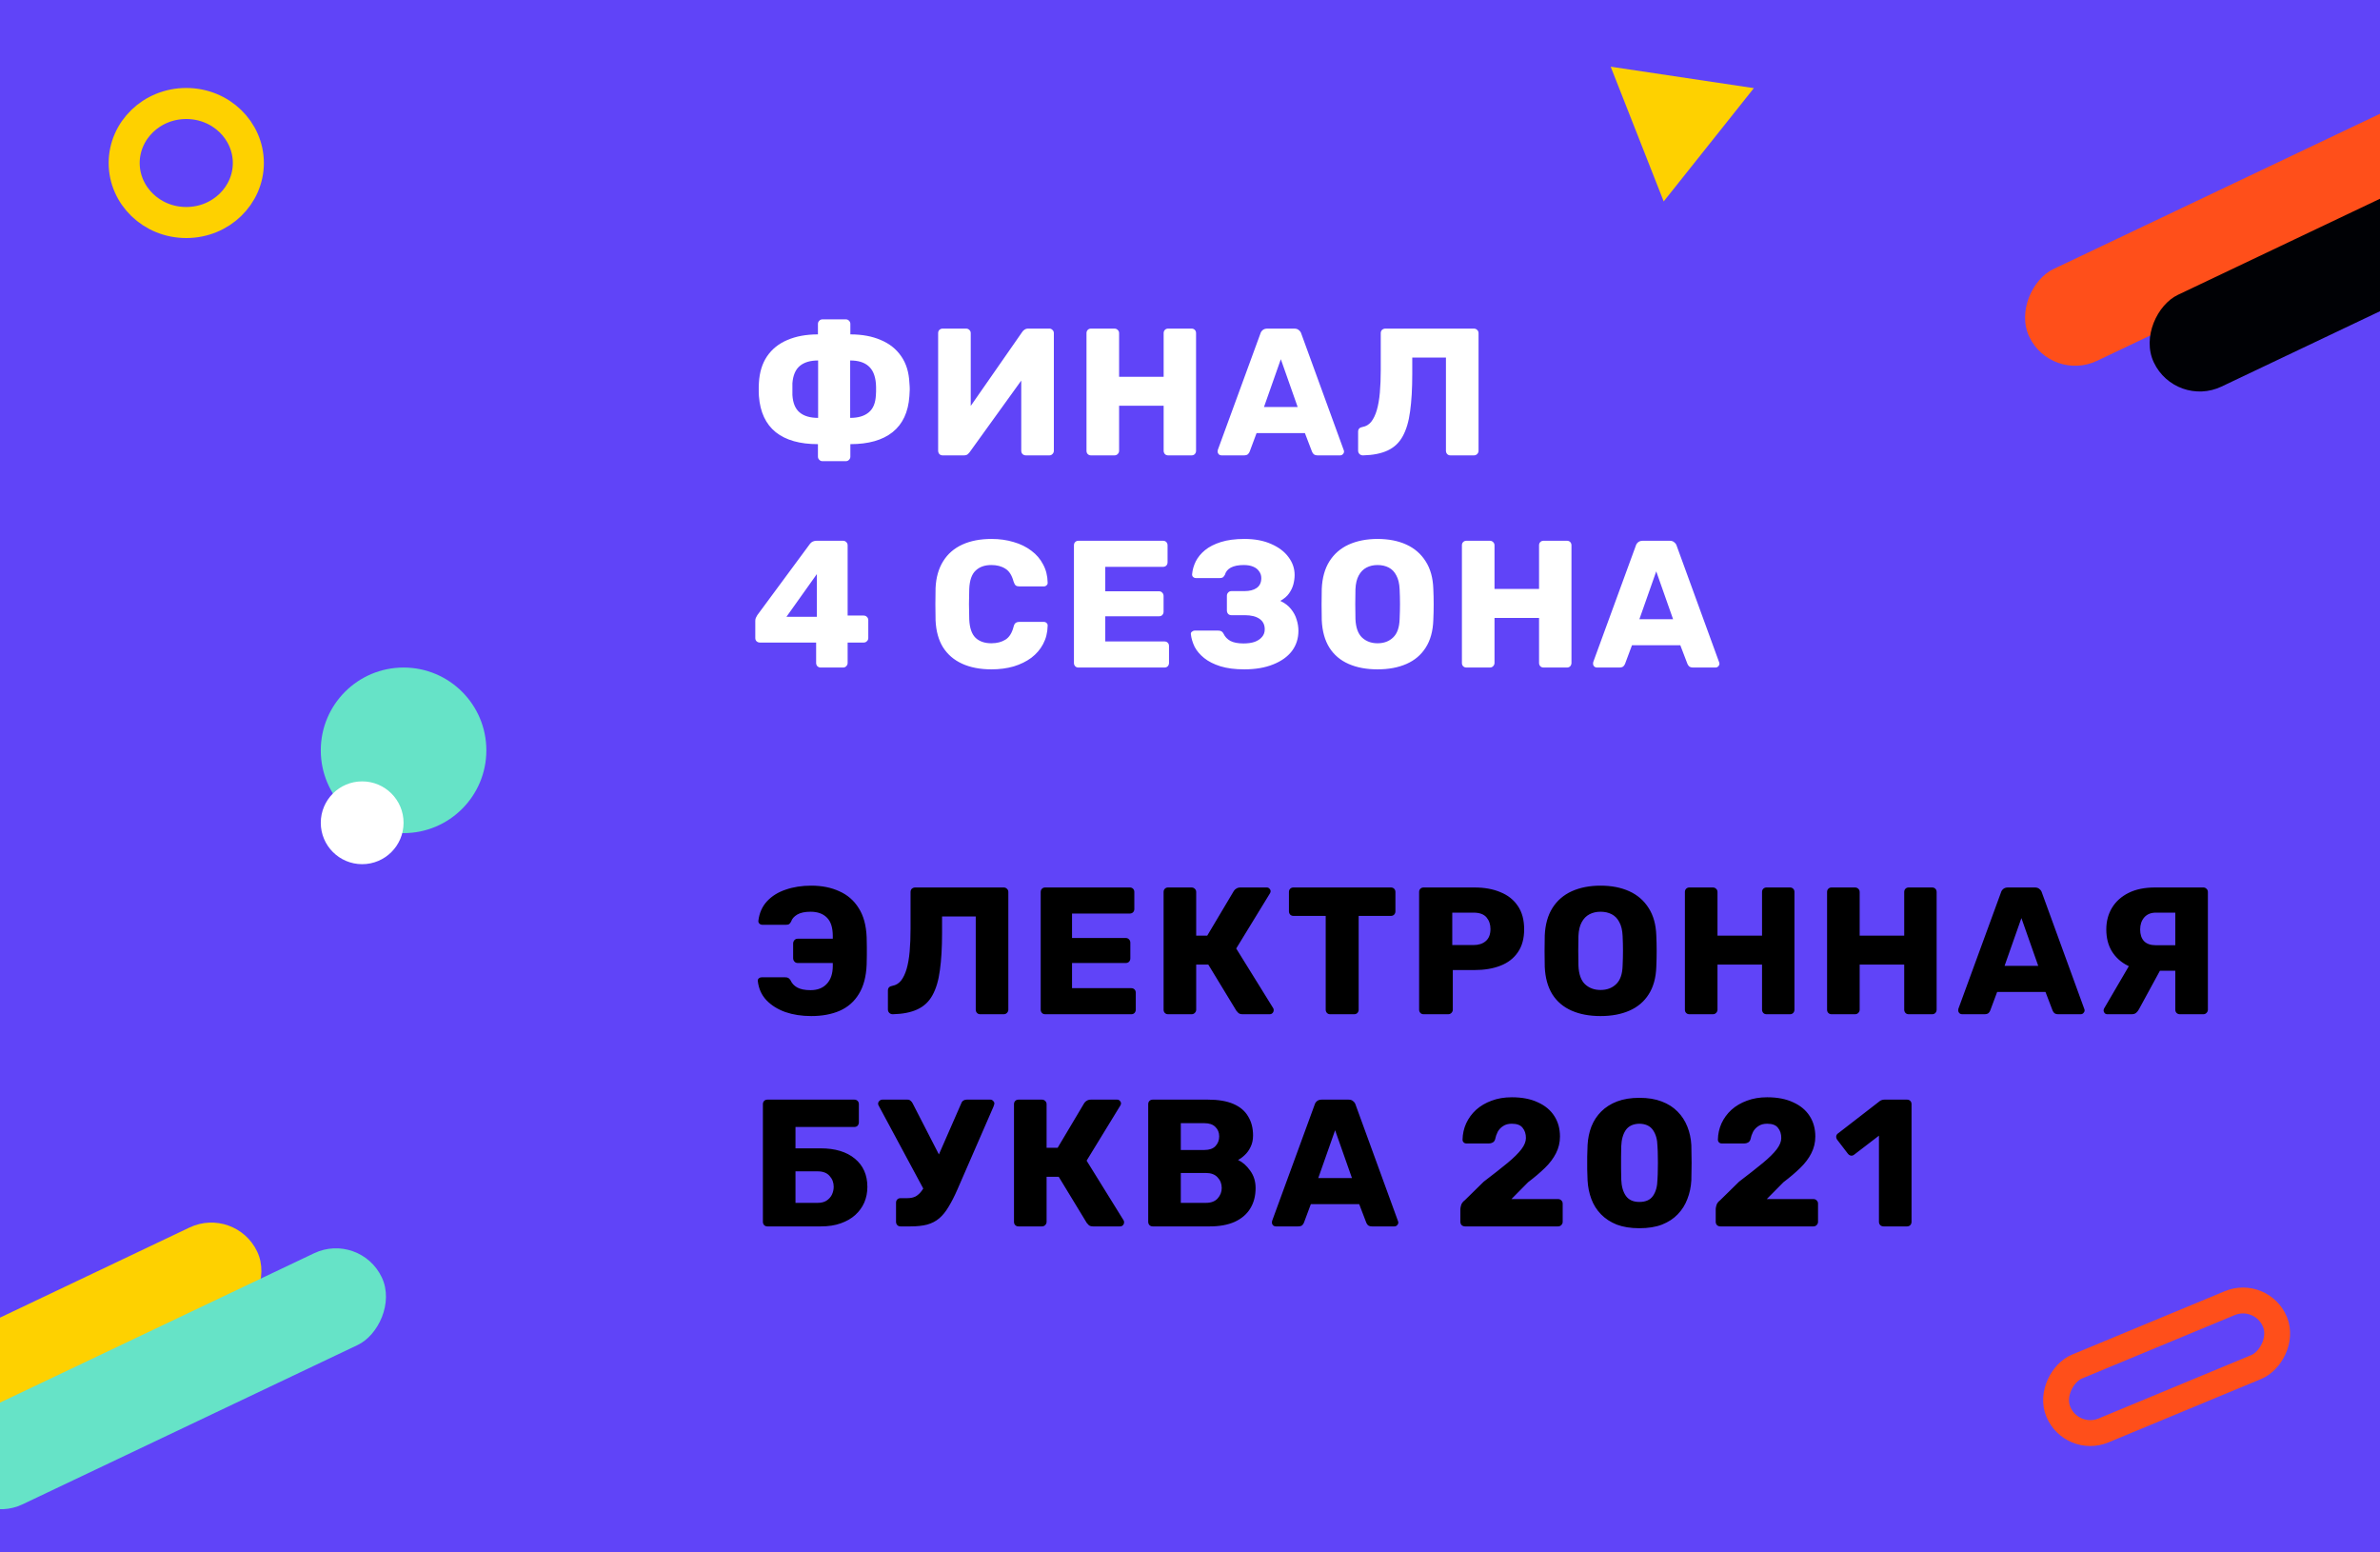 <?xml version="1.0" encoding="UTF-8"?> <svg xmlns="http://www.w3.org/2000/svg" width="460" height="300" viewBox="0 0 460 300" fill="none"><rect x="0" y="0" width="460" height="300" fill="#333333" stroke="none"/> <g clip-path="url(#clip0_195_1441)"> <rect width="460" height="300" fill="#6044F8"></rect> <path d="M158.965 89.12C158.708 89.12 158.498 89.027 158.335 88.84C158.172 88.677 158.09 88.478 158.09 88.245V85.83C154.59 85.83 151.872 85.06 149.935 83.52C147.998 81.957 146.913 79.635 146.68 76.555C146.657 76.368 146.645 76.112 146.645 75.785C146.645 75.435 146.645 75.085 146.645 74.735C146.668 74.385 146.68 74.128 146.68 73.965C146.797 71.935 147.322 70.232 148.255 68.855C149.212 67.455 150.518 66.405 152.175 65.705C153.855 64.982 155.827 64.62 158.09 64.62V62.59C158.09 62.357 158.172 62.158 158.335 61.995C158.498 61.808 158.708 61.715 158.965 61.715H163.48C163.737 61.715 163.947 61.808 164.11 61.995C164.273 62.158 164.355 62.357 164.355 62.59V64.62C166.618 64.62 168.578 64.982 170.235 65.705C171.915 66.405 173.233 67.455 174.19 68.855C175.147 70.232 175.672 71.935 175.765 73.965C175.812 74.478 175.835 74.91 175.835 75.26C175.835 75.587 175.812 76.018 175.765 76.555C175.555 79.635 174.47 81.957 172.51 83.52C170.573 85.06 167.855 85.83 164.355 85.83V88.245C164.355 88.478 164.273 88.677 164.11 88.84C163.947 89.027 163.737 89.12 163.48 89.12H158.965ZM158.125 80.755V69.66C156.608 69.66 155.43 70.01 154.59 70.71C153.75 71.41 153.272 72.53 153.155 74.07C153.155 74.467 153.155 74.852 153.155 75.225C153.155 75.575 153.155 75.948 153.155 76.345C153.248 77.885 153.715 79.005 154.555 79.705C155.395 80.405 156.585 80.755 158.125 80.755ZM164.32 80.755C165.86 80.755 167.05 80.405 167.89 79.705C168.753 79.005 169.22 77.885 169.29 76.345C169.313 76.182 169.325 75.96 169.325 75.68C169.325 75.377 169.325 75.073 169.325 74.77C169.325 74.467 169.313 74.233 169.29 74.07C169.15 72.53 168.66 71.41 167.82 70.71C167.003 70.01 165.837 69.66 164.32 69.66V80.755ZM182.196 88C181.939 88 181.729 87.918 181.566 87.755C181.402 87.568 181.321 87.347 181.321 87.09V64.375C181.321 64.118 181.402 63.908 181.566 63.745C181.752 63.582 181.962 63.5 182.196 63.5H186.711C186.967 63.5 187.177 63.582 187.341 63.745C187.527 63.908 187.621 64.118 187.621 64.375V78.445L197.561 64.165C197.677 63.978 197.829 63.827 198.016 63.71C198.202 63.57 198.447 63.5 198.751 63.5H202.811C203.044 63.5 203.242 63.582 203.406 63.745C203.592 63.908 203.686 64.118 203.686 64.375V87.125C203.686 87.358 203.592 87.568 203.406 87.755C203.242 87.918 203.044 88 202.811 88H198.296C198.039 88 197.817 87.918 197.631 87.755C197.467 87.568 197.386 87.358 197.386 87.125V73.545L187.446 87.335C187.352 87.475 187.212 87.627 187.026 87.79C186.862 87.93 186.606 88 186.256 88H182.196ZM210.871 88C210.614 88 210.404 87.918 210.241 87.755C210.078 87.592 209.996 87.382 209.996 87.125V64.375C209.996 64.118 210.078 63.908 210.241 63.745C210.404 63.582 210.614 63.5 210.871 63.5H215.386C215.643 63.5 215.853 63.582 216.016 63.745C216.203 63.908 216.296 64.118 216.296 64.375V72.81H224.906V64.375C224.906 64.118 224.988 63.908 225.151 63.745C225.314 63.582 225.524 63.5 225.781 63.5H230.296C230.553 63.5 230.763 63.582 230.926 63.745C231.089 63.908 231.171 64.118 231.171 64.375V87.125C231.171 87.358 231.089 87.568 230.926 87.755C230.763 87.918 230.553 88 230.296 88H225.781C225.524 88 225.314 87.918 225.151 87.755C224.988 87.568 224.906 87.358 224.906 87.125V78.41H216.296V87.125C216.296 87.358 216.203 87.568 216.016 87.755C215.853 87.918 215.643 88 215.386 88H210.871ZM236.075 88C235.889 88 235.714 87.93 235.55 87.79C235.41 87.627 235.34 87.452 235.34 87.265C235.34 87.148 235.352 87.043 235.375 86.95L243.6 64.48C243.67 64.223 243.81 64.002 244.02 63.815C244.254 63.605 244.569 63.5 244.965 63.5H250.145C250.542 63.5 250.845 63.605 251.055 63.815C251.289 64.002 251.44 64.223 251.51 64.48L259.7 86.95C259.747 87.043 259.77 87.148 259.77 87.265C259.77 87.452 259.689 87.627 259.525 87.79C259.385 87.93 259.21 88 259 88H254.695C254.345 88 254.077 87.918 253.89 87.755C253.727 87.568 253.622 87.405 253.575 87.265L252.21 83.695H242.865L241.535 87.265C241.489 87.405 241.384 87.568 241.22 87.755C241.057 87.918 240.777 88 240.38 88H236.075ZM244.3 78.655H250.81L247.555 69.415L244.3 78.655ZM280.344 88C280.087 88 279.877 87.918 279.714 87.755C279.551 87.568 279.469 87.358 279.469 87.125V69.1H272.959V72.285C272.959 75.108 272.819 77.512 272.539 79.495C272.282 81.455 271.804 83.065 271.104 84.325C270.427 85.562 269.459 86.472 268.199 87.055C266.962 87.638 265.376 87.953 263.439 88C263.182 88 262.961 87.918 262.774 87.755C262.587 87.568 262.494 87.347 262.494 87.09V83.415C262.494 82.902 262.786 82.598 263.369 82.505C264.022 82.388 264.571 82.062 265.014 81.525C265.457 80.965 265.819 80.218 266.099 79.285C266.379 78.328 266.577 77.197 266.694 75.89C266.811 74.56 266.869 73.09 266.869 71.48V64.375C266.869 64.118 266.951 63.908 267.114 63.745C267.301 63.582 267.522 63.5 267.779 63.5H284.859C285.116 63.5 285.326 63.582 285.489 63.745C285.676 63.908 285.769 64.118 285.769 64.375V87.125C285.769 87.358 285.676 87.568 285.489 87.755C285.326 87.918 285.116 88 284.859 88H280.344ZM158.615 129C158.382 129 158.172 128.918 157.985 128.755C157.822 128.568 157.74 128.358 157.74 128.125V124.17H146.855C146.622 124.17 146.412 124.088 146.225 123.925C146.062 123.762 145.98 123.552 145.98 123.295V119.97C145.98 119.76 146.015 119.573 146.085 119.41C146.178 119.223 146.272 119.048 146.365 118.885L156.55 105.095C156.853 104.698 157.285 104.5 157.845 104.5H162.955C163.188 104.5 163.387 104.582 163.55 104.745C163.737 104.908 163.83 105.118 163.83 105.375V118.955H166.91C167.19 118.955 167.412 119.048 167.575 119.235C167.738 119.398 167.82 119.597 167.82 119.83V123.295C167.82 123.552 167.727 123.762 167.54 123.925C167.377 124.088 167.178 124.17 166.945 124.17H163.83V128.125C163.83 128.358 163.737 128.568 163.55 128.755C163.387 128.918 163.188 129 162.955 129H158.615ZM152 119.2H157.88V110.94L152 119.2ZM191.638 129.35C189.444 129.35 187.554 128.988 185.968 128.265C184.381 127.542 183.144 126.48 182.258 125.08C181.394 123.68 180.916 121.942 180.823 119.865C180.799 118.908 180.788 117.882 180.788 116.785C180.788 115.688 180.799 114.638 180.823 113.635C180.916 111.605 181.406 109.878 182.293 108.455C183.179 107.032 184.416 105.958 186.003 105.235C187.589 104.512 189.468 104.15 191.638 104.15C193.178 104.15 194.601 104.348 195.908 104.745C197.214 105.118 198.358 105.678 199.338 106.425C200.318 107.148 201.076 108.035 201.613 109.085C202.173 110.112 202.464 111.278 202.488 112.585C202.511 112.795 202.441 112.97 202.278 113.11C202.138 113.25 201.963 113.32 201.753 113.32H197.028C196.724 113.32 196.491 113.262 196.328 113.145C196.164 113.005 196.024 112.76 195.908 112.41C195.581 111.173 195.044 110.333 194.298 109.89C193.574 109.423 192.676 109.19 191.603 109.19C190.319 109.19 189.304 109.552 188.558 110.275C187.811 110.975 187.403 112.153 187.333 113.81C187.263 115.723 187.263 117.683 187.333 119.69C187.403 121.347 187.811 122.537 188.558 123.26C189.304 123.96 190.319 124.31 191.603 124.31C192.676 124.31 193.586 124.077 194.333 123.61C195.079 123.143 195.604 122.303 195.908 121.09C196.001 120.74 196.129 120.507 196.293 120.39C196.479 120.25 196.724 120.18 197.028 120.18H201.753C201.963 120.18 202.138 120.25 202.278 120.39C202.441 120.53 202.511 120.705 202.488 120.915C202.464 122.222 202.173 123.4 201.613 124.45C201.076 125.477 200.318 126.363 199.338 127.11C198.358 127.833 197.214 128.393 195.908 128.79C194.601 129.163 193.178 129.35 191.638 129.35ZM208.443 129C208.186 129 207.976 128.918 207.813 128.755C207.65 128.568 207.568 128.358 207.568 128.125V105.375C207.568 105.118 207.65 104.908 207.813 104.745C207.976 104.582 208.186 104.5 208.443 104.5H224.788C225.045 104.5 225.255 104.582 225.418 104.745C225.581 104.908 225.663 105.118 225.663 105.375V108.665C225.663 108.922 225.581 109.132 225.418 109.295C225.255 109.458 225.045 109.54 224.788 109.54H213.623V114.265H224.018C224.275 114.265 224.485 114.358 224.648 114.545C224.811 114.708 224.893 114.918 224.893 115.175V118.22C224.893 118.453 224.811 118.663 224.648 118.85C224.485 119.013 224.275 119.095 224.018 119.095H213.623V123.96H225.068C225.325 123.96 225.535 124.042 225.698 124.205C225.861 124.368 225.943 124.578 225.943 124.835V128.125C225.943 128.358 225.861 128.568 225.698 128.755C225.535 128.918 225.325 129 225.068 129H208.443ZM240.491 129.35C238.695 129.35 237.155 129.152 235.871 128.755C234.611 128.358 233.573 127.833 232.756 127.18C231.94 126.527 231.321 125.803 230.901 125.01C230.505 124.193 230.26 123.377 230.166 122.56C230.143 122.35 230.213 122.187 230.376 122.07C230.54 121.93 230.726 121.86 230.936 121.86H235.416C235.696 121.86 235.918 121.907 236.081 122C236.245 122.093 236.385 122.257 236.501 122.49C236.758 123.05 237.19 123.505 237.796 123.855C238.426 124.182 239.278 124.345 240.351 124.345C241.191 124.345 241.915 124.24 242.521 124.03C243.128 123.797 243.595 123.482 243.921 123.085C244.271 122.688 244.446 122.198 244.446 121.615C244.446 120.728 244.108 120.052 243.431 119.585C242.755 119.118 241.81 118.885 240.596 118.885H238.006C237.75 118.885 237.54 118.803 237.376 118.64C237.213 118.453 237.131 118.232 237.131 117.975V115.14C237.131 114.883 237.213 114.673 237.376 114.51C237.54 114.323 237.75 114.23 238.006 114.23H240.526C241.506 114.23 242.288 114.032 242.871 113.635C243.478 113.215 243.781 112.573 243.781 111.71C243.781 111.22 243.641 110.788 243.361 110.415C243.105 110.018 242.72 109.715 242.206 109.505C241.716 109.295 241.11 109.19 240.386 109.19C239.36 109.19 238.531 109.353 237.901 109.68C237.295 110.007 236.91 110.473 236.746 111.08C236.63 111.29 236.501 111.453 236.361 111.57C236.221 111.663 236.023 111.71 235.766 111.71H231.146C230.936 111.71 230.75 111.64 230.586 111.5C230.446 111.337 230.388 111.15 230.411 110.94C230.481 110.123 230.715 109.307 231.111 108.49C231.531 107.673 232.126 106.95 232.896 106.32C233.69 105.667 234.716 105.142 235.976 104.745C237.236 104.348 238.753 104.15 240.526 104.15C242.533 104.15 244.26 104.477 245.706 105.13C247.153 105.76 248.261 106.6 249.031 107.65C249.825 108.7 250.221 109.855 250.221 111.115C250.221 111.698 250.14 112.305 249.976 112.935C249.813 113.542 249.533 114.125 249.136 114.685C248.763 115.222 248.203 115.7 247.456 116.12C248.343 116.54 249.031 117.065 249.521 117.695C250.035 118.325 250.396 119.002 250.606 119.725C250.84 120.448 250.956 121.172 250.956 121.895C250.956 123.388 250.536 124.695 249.696 125.815C248.856 126.912 247.643 127.775 246.056 128.405C244.493 129.035 242.638 129.35 240.491 129.35ZM266.247 129.35C264.1 129.35 262.234 129 260.647 128.3C259.06 127.6 257.824 126.55 256.937 125.15C256.05 123.727 255.56 121.953 255.467 119.83C255.444 118.827 255.432 117.823 255.432 116.82C255.432 115.793 255.444 114.778 255.467 113.775C255.56 111.675 256.05 109.913 256.937 108.49C257.847 107.043 259.095 105.958 260.682 105.235C262.292 104.512 264.147 104.15 266.247 104.15C268.37 104.15 270.225 104.512 271.812 105.235C273.399 105.958 274.647 107.043 275.557 108.49C276.467 109.913 276.957 111.675 277.027 113.775C277.074 114.778 277.097 115.793 277.097 116.82C277.097 117.823 277.074 118.827 277.027 119.83C276.957 121.953 276.467 123.727 275.557 125.15C274.67 126.55 273.434 127.6 271.847 128.3C270.26 129 268.394 129.35 266.247 129.35ZM266.247 124.31C267.484 124.31 268.487 123.937 269.257 123.19C270.05 122.443 270.47 121.253 270.517 119.62C270.564 118.593 270.587 117.625 270.587 116.715C270.587 115.805 270.564 114.86 270.517 113.88C270.47 112.783 270.26 111.897 269.887 111.22C269.537 110.52 269.047 110.007 268.417 109.68C267.787 109.353 267.064 109.19 266.247 109.19C265.454 109.19 264.742 109.353 264.112 109.68C263.482 110.007 262.98 110.52 262.607 111.22C262.234 111.897 262.024 112.783 261.977 113.88C261.954 114.86 261.942 115.805 261.942 116.715C261.942 117.625 261.954 118.593 261.977 119.62C262.047 121.253 262.467 122.443 263.237 123.19C264.03 123.937 265.034 124.31 266.247 124.31ZM283.429 129C283.172 129 282.962 128.918 282.799 128.755C282.636 128.592 282.554 128.382 282.554 128.125V105.375C282.554 105.118 282.636 104.908 282.799 104.745C282.962 104.582 283.172 104.5 283.429 104.5H287.944C288.201 104.5 288.411 104.582 288.574 104.745C288.761 104.908 288.854 105.118 288.854 105.375V113.81H297.464V105.375C297.464 105.118 297.546 104.908 297.709 104.745C297.872 104.582 298.082 104.5 298.339 104.5H302.854C303.111 104.5 303.321 104.582 303.484 104.745C303.647 104.908 303.729 105.118 303.729 105.375V128.125C303.729 128.358 303.647 128.568 303.484 128.755C303.321 128.918 303.111 129 302.854 129H298.339C298.082 129 297.872 128.918 297.709 128.755C297.546 128.568 297.464 128.358 297.464 128.125V119.41H288.854V128.125C288.854 128.358 288.761 128.568 288.574 128.755C288.411 128.918 288.201 129 287.944 129H283.429ZM308.633 129C308.447 129 308.272 128.93 308.108 128.79C307.968 128.627 307.898 128.452 307.898 128.265C307.898 128.148 307.91 128.043 307.933 127.95L316.158 105.48C316.228 105.223 316.368 105.002 316.578 104.815C316.812 104.605 317.127 104.5 317.523 104.5H322.703C323.1 104.5 323.403 104.605 323.613 104.815C323.847 105.002 323.998 105.223 324.068 105.48L332.258 127.95C332.305 128.043 332.328 128.148 332.328 128.265C332.328 128.452 332.247 128.627 332.083 128.79C331.943 128.93 331.768 129 331.558 129H327.253C326.903 129 326.635 128.918 326.448 128.755C326.285 128.568 326.18 128.405 326.133 128.265L324.768 124.695H315.423L314.093 128.265C314.047 128.405 313.942 128.568 313.778 128.755C313.615 128.918 313.335 129 312.938 129H308.633ZM316.858 119.655H323.368L320.113 110.415L316.858 119.655Z" fill="white"></path> <path d="M156.795 196.35C154.952 196.35 153.283 196.093 151.79 195.58C150.297 195.043 149.072 194.273 148.115 193.27C147.182 192.267 146.633 191.042 146.47 189.595C146.447 189.385 146.505 189.21 146.645 189.07C146.808 188.93 146.995 188.86 147.205 188.86H151.755C152.035 188.86 152.245 188.907 152.385 189C152.525 189.093 152.665 189.245 152.805 189.455C153.038 190.015 153.458 190.47 154.065 190.82C154.695 191.17 155.558 191.345 156.655 191.345C158.008 191.345 159.058 190.937 159.805 190.12C160.575 189.303 160.96 188.148 160.96 186.655V186.095H154.17C153.913 186.095 153.703 186.002 153.54 185.815C153.377 185.628 153.295 185.407 153.295 185.15V182.35C153.295 182.093 153.377 181.872 153.54 181.685C153.703 181.498 153.913 181.405 154.17 181.405H160.96V180.88C160.96 179.27 160.587 178.092 159.84 177.345C159.093 176.575 158.032 176.19 156.655 176.19C155.558 176.19 154.695 176.377 154.065 176.75C153.458 177.123 153.073 177.567 152.91 178.08C152.793 178.313 152.665 178.477 152.525 178.57C152.408 178.663 152.21 178.71 151.93 178.71H147.345C147.135 178.71 146.948 178.64 146.785 178.5C146.622 178.337 146.552 178.15 146.575 177.94C146.762 176.423 147.322 175.163 148.255 174.16C149.188 173.157 150.39 172.41 151.86 171.92C153.33 171.407 154.975 171.15 156.795 171.15C158.848 171.15 160.657 171.512 162.22 172.235C163.807 172.935 165.055 174.02 165.965 175.49C166.898 176.937 167.412 178.803 167.505 181.09C167.528 181.813 167.54 182.443 167.54 182.98C167.54 183.493 167.54 184.018 167.54 184.555C167.54 185.068 167.528 185.687 167.505 186.41C167.412 188.72 166.91 190.61 166 192.08C165.113 193.55 163.877 194.635 162.29 195.335C160.727 196.012 158.895 196.35 156.795 196.35ZM189.464 196C189.208 196 188.998 195.918 188.834 195.755C188.671 195.568 188.589 195.358 188.589 195.125V177.1H182.079V180.285C182.079 183.108 181.939 185.512 181.659 187.495C181.403 189.455 180.924 191.065 180.224 192.325C179.548 193.562 178.579 194.472 177.319 195.055C176.083 195.638 174.496 195.953 172.559 196C172.303 196 172.081 195.918 171.894 195.755C171.708 195.568 171.614 195.347 171.614 195.09V191.415C171.614 190.902 171.906 190.598 172.489 190.505C173.143 190.388 173.691 190.062 174.134 189.525C174.578 188.965 174.939 188.218 175.219 187.285C175.499 186.328 175.698 185.197 175.814 183.89C175.931 182.56 175.989 181.09 175.989 179.48V172.375C175.989 172.118 176.071 171.908 176.234 171.745C176.421 171.582 176.643 171.5 176.899 171.5H193.979C194.236 171.5 194.446 171.582 194.609 171.745C194.796 171.908 194.889 172.118 194.889 172.375V195.125C194.889 195.358 194.796 195.568 194.609 195.755C194.446 195.918 194.236 196 193.979 196H189.464ZM202.019 196C201.762 196 201.552 195.918 201.389 195.755C201.225 195.568 201.144 195.358 201.144 195.125V172.375C201.144 172.118 201.225 171.908 201.389 171.745C201.552 171.582 201.762 171.5 202.019 171.5H218.364C218.62 171.5 218.83 171.582 218.994 171.745C219.157 171.908 219.239 172.118 219.239 172.375V175.665C219.239 175.922 219.157 176.132 218.994 176.295C218.83 176.458 218.62 176.54 218.364 176.54H207.199V181.265H217.594C217.85 181.265 218.06 181.358 218.224 181.545C218.387 181.708 218.469 181.918 218.469 182.175V185.22C218.469 185.453 218.387 185.663 218.224 185.85C218.06 186.013 217.85 186.095 217.594 186.095H207.199V190.96H218.644C218.9 190.96 219.11 191.042 219.274 191.205C219.437 191.368 219.519 191.578 219.519 191.835V195.125C219.519 195.358 219.437 195.568 219.274 195.755C219.11 195.918 218.9 196 218.644 196H202.019ZM225.772 196C225.515 196 225.305 195.918 225.142 195.755C224.979 195.592 224.897 195.382 224.897 195.125V172.375C224.897 172.118 224.979 171.908 225.142 171.745C225.305 171.582 225.515 171.5 225.772 171.5H230.287C230.544 171.5 230.754 171.582 230.917 171.745C231.104 171.908 231.197 172.118 231.197 172.375V180.81H233.332L238.477 172.165C238.594 171.978 238.757 171.827 238.967 171.71C239.177 171.57 239.445 171.5 239.772 171.5H244.847C245.057 171.5 245.232 171.582 245.372 171.745C245.512 171.885 245.582 172.048 245.582 172.235C245.582 172.375 245.535 172.515 245.442 172.655L238.932 183.295L246.072 194.81C246.142 194.903 246.177 195.032 246.177 195.195C246.177 195.428 246.095 195.627 245.932 195.79C245.792 195.93 245.605 196 245.372 196H240.192C239.819 196 239.539 195.918 239.352 195.755C239.189 195.568 239.06 195.428 238.967 195.335L233.542 186.41H231.197V195.125C231.197 195.358 231.104 195.568 230.917 195.755C230.754 195.918 230.544 196 230.287 196H225.772ZM257.103 196C256.846 196 256.636 195.918 256.473 195.755C256.31 195.568 256.228 195.358 256.228 195.125V176.995H249.998C249.741 176.995 249.531 176.913 249.368 176.75C249.205 176.563 249.123 176.353 249.123 176.12V172.375C249.123 172.118 249.205 171.908 249.368 171.745C249.531 171.582 249.741 171.5 249.998 171.5H268.828C269.085 171.5 269.295 171.582 269.458 171.745C269.621 171.908 269.703 172.118 269.703 172.375V176.12C269.703 176.353 269.621 176.563 269.458 176.75C269.295 176.913 269.085 176.995 268.828 176.995H262.598V195.125C262.598 195.358 262.516 195.568 262.353 195.755C262.19 195.918 261.98 196 261.723 196H257.103ZM275.159 196C274.902 196 274.692 195.918 274.529 195.755C274.366 195.568 274.284 195.358 274.284 195.125V172.375C274.284 172.118 274.366 171.908 274.529 171.745C274.692 171.582 274.902 171.5 275.159 171.5H284.959C286.896 171.5 288.576 171.803 289.999 172.41C291.446 172.993 292.566 173.88 293.359 175.07C294.176 176.26 294.584 177.765 294.584 179.585C294.584 181.382 294.176 182.863 293.359 184.03C292.566 185.197 291.446 186.06 289.999 186.62C288.576 187.18 286.896 187.46 284.959 187.46H280.794V195.125C280.794 195.358 280.701 195.568 280.514 195.755C280.351 195.918 280.141 196 279.884 196H275.159ZM280.689 182.63H284.784C285.787 182.63 286.581 182.373 287.164 181.86C287.771 181.347 288.074 180.565 288.074 179.515C288.074 178.628 287.817 177.882 287.304 177.275C286.791 176.668 285.951 176.365 284.784 176.365H280.689V182.63ZM309.346 196.35C307.2 196.35 305.333 196 303.746 195.3C302.16 194.6 300.923 193.55 300.036 192.15C299.15 190.727 298.66 188.953 298.566 186.83C298.543 185.827 298.531 184.823 298.531 183.82C298.531 182.793 298.543 181.778 298.566 180.775C298.66 178.675 299.15 176.913 300.036 175.49C300.946 174.043 302.195 172.958 303.781 172.235C305.391 171.512 307.246 171.15 309.346 171.15C311.47 171.15 313.325 171.512 314.911 172.235C316.498 172.958 317.746 174.043 318.656 175.49C319.566 176.913 320.056 178.675 320.126 180.775C320.173 181.778 320.196 182.793 320.196 183.82C320.196 184.823 320.173 185.827 320.126 186.83C320.056 188.953 319.566 190.727 318.656 192.15C317.77 193.55 316.533 194.6 314.946 195.3C313.36 196 311.493 196.35 309.346 196.35ZM309.346 191.31C310.583 191.31 311.586 190.937 312.356 190.19C313.15 189.443 313.57 188.253 313.616 186.62C313.663 185.593 313.686 184.625 313.686 183.715C313.686 182.805 313.663 181.86 313.616 180.88C313.57 179.783 313.36 178.897 312.986 178.22C312.636 177.52 312.146 177.007 311.516 176.68C310.886 176.353 310.163 176.19 309.346 176.19C308.553 176.19 307.841 176.353 307.211 176.68C306.581 177.007 306.08 177.52 305.706 178.22C305.333 178.897 305.123 179.783 305.076 180.88C305.053 181.86 305.041 182.805 305.041 183.715C305.041 184.625 305.053 185.593 305.076 186.62C305.146 188.253 305.566 189.443 306.336 190.19C307.13 190.937 308.133 191.31 309.346 191.31ZM326.528 196C326.272 196 326.062 195.918 325.898 195.755C325.735 195.592 325.653 195.382 325.653 195.125V172.375C325.653 172.118 325.735 171.908 325.898 171.745C326.062 171.582 326.272 171.5 326.528 171.5H331.043C331.3 171.5 331.51 171.582 331.673 171.745C331.86 171.908 331.953 172.118 331.953 172.375V180.81H340.563V172.375C340.563 172.118 340.645 171.908 340.808 171.745C340.972 171.582 341.182 171.5 341.438 171.5H345.953C346.21 171.5 346.42 171.582 346.583 171.745C346.747 171.908 346.828 172.118 346.828 172.375V195.125C346.828 195.358 346.747 195.568 346.583 195.755C346.42 195.918 346.21 196 345.953 196H341.438C341.182 196 340.972 195.918 340.808 195.755C340.645 195.568 340.563 195.358 340.563 195.125V186.41H331.953V195.125C331.953 195.358 331.86 195.568 331.673 195.755C331.51 195.918 331.3 196 331.043 196H326.528ZM354.007 196C353.751 196 353.541 195.918 353.377 195.755C353.214 195.592 353.132 195.382 353.132 195.125V172.375C353.132 172.118 353.214 171.908 353.377 171.745C353.541 171.582 353.751 171.5 354.007 171.5H358.522C358.779 171.5 358.989 171.582 359.152 171.745C359.339 171.908 359.432 172.118 359.432 172.375V180.81H368.042V172.375C368.042 172.118 368.124 171.908 368.287 171.745C368.451 171.582 368.661 171.5 368.917 171.5H373.432C373.689 171.5 373.899 171.582 374.062 171.745C374.226 171.908 374.307 172.118 374.307 172.375V195.125C374.307 195.358 374.226 195.568 374.062 195.755C373.899 195.918 373.689 196 373.432 196H368.917C368.661 196 368.451 195.918 368.287 195.755C368.124 195.568 368.042 195.358 368.042 195.125V186.41H359.432V195.125C359.432 195.358 359.339 195.568 359.152 195.755C358.989 195.918 358.779 196 358.522 196H354.007ZM379.212 196C379.025 196 378.85 195.93 378.687 195.79C378.547 195.627 378.477 195.452 378.477 195.265C378.477 195.148 378.488 195.043 378.512 194.95L386.737 172.48C386.807 172.223 386.947 172.002 387.157 171.815C387.39 171.605 387.705 171.5 388.102 171.5H393.282C393.678 171.5 393.982 171.605 394.192 171.815C394.425 172.002 394.577 172.223 394.647 172.48L402.837 194.95C402.883 195.043 402.907 195.148 402.907 195.265C402.907 195.452 402.825 195.627 402.662 195.79C402.522 195.93 402.347 196 402.137 196H397.832C397.482 196 397.213 195.918 397.027 195.755C396.863 195.568 396.758 195.405 396.712 195.265L395.347 191.695H386.002L384.672 195.265C384.625 195.405 384.52 195.568 384.357 195.755C384.193 195.918 383.913 196 383.517 196H379.212ZM387.437 186.655H393.947L390.692 177.415L387.437 186.655ZM421.31 196C421.077 196 420.867 195.918 420.68 195.755C420.517 195.568 420.435 195.358 420.435 195.125V187.6H415.78C414.077 187.6 412.572 187.273 411.265 186.62C409.959 185.967 408.932 185.045 408.185 183.855C407.462 182.665 407.1 181.253 407.1 179.62C407.1 178.057 407.462 176.668 408.185 175.455C408.932 174.218 410.005 173.25 411.405 172.55C412.805 171.85 414.52 171.5 416.55 171.5H425.86C426.094 171.5 426.292 171.582 426.455 171.745C426.642 171.908 426.735 172.118 426.735 172.375V195.125C426.735 195.358 426.642 195.568 426.455 195.755C426.292 195.918 426.094 196 425.86 196H421.31ZM407.31 196C407.1 196 406.925 195.93 406.785 195.79C406.645 195.627 406.575 195.452 406.575 195.265C406.575 195.148 406.61 195.02 406.68 194.88L412 185.78L417.88 186.83L413.4 195.055C413.284 195.288 413.109 195.51 412.875 195.72C412.665 195.907 412.362 196 411.965 196H407.31ZM416.69 182.665H420.435V176.365H416.69C415.71 176.365 414.952 176.68 414.415 177.31C413.902 177.917 413.645 178.687 413.645 179.62C413.645 180.577 413.89 181.323 414.38 181.86C414.894 182.397 415.664 182.665 416.69 182.665ZM148.325 237C148.068 237 147.858 236.918 147.695 236.755C147.532 236.568 147.45 236.358 147.45 236.125V213.375C147.45 213.118 147.532 212.908 147.695 212.745C147.858 212.582 148.068 212.5 148.325 212.5H165.125C165.382 212.5 165.592 212.582 165.755 212.745C165.918 212.908 166 213.118 166 213.375V216.875C166 217.132 165.918 217.353 165.755 217.54C165.592 217.703 165.382 217.785 165.125 217.785H153.75V221.915H158.615C161.415 221.915 163.62 222.58 165.23 223.91C166.84 225.24 167.645 227.06 167.645 229.37C167.645 230.443 167.447 231.447 167.05 232.38C166.653 233.29 166.07 234.095 165.3 234.795C164.553 235.472 163.62 236.008 162.5 236.405C161.403 236.802 160.108 237 158.615 237H148.325ZM153.75 232.45H158.055C158.732 232.45 159.292 232.31 159.735 232.03C160.202 231.727 160.552 231.342 160.785 230.875C161.018 230.385 161.135 229.872 161.135 229.335C161.135 228.518 160.867 227.818 160.33 227.235C159.817 226.652 159.058 226.36 158.055 226.36H153.75V232.45ZM174.058 237C173.801 237 173.591 236.918 173.428 236.755C173.265 236.568 173.183 236.358 173.183 236.125V232.415C173.183 232.158 173.265 231.948 173.428 231.785C173.591 231.622 173.801 231.54 174.058 231.54H175.388C176.018 231.54 176.555 231.423 176.998 231.19C177.441 230.933 177.838 230.56 178.188 230.07C178.561 229.557 178.923 228.903 179.273 228.11L185.783 213.235C185.876 212.978 186.016 212.792 186.203 212.675C186.39 212.558 186.6 212.5 186.833 212.5H191.418C191.628 212.5 191.803 212.582 191.943 212.745C192.106 212.885 192.188 213.048 192.188 213.235C192.188 213.328 192.165 213.433 192.118 213.55C192.095 213.667 192.06 213.772 192.013 213.865L185.048 229.86C184.465 231.19 183.893 232.31 183.333 233.22C182.796 234.13 182.201 234.865 181.548 235.425C180.895 235.985 180.113 236.393 179.203 236.65C178.316 236.883 177.22 237 175.913 237H174.058ZM178.993 230.7L169.788 213.585C169.741 213.492 169.718 213.387 169.718 213.27C169.718 213.083 169.8 212.908 169.963 212.745C170.126 212.582 170.325 212.5 170.558 212.5H175.388C175.645 212.5 175.843 212.57 175.983 212.71C176.146 212.827 176.286 213.002 176.403 213.235L182.213 224.54L178.993 230.7ZM196.857 237C196.601 237 196.391 236.918 196.227 236.755C196.064 236.592 195.982 236.382 195.982 236.125V213.375C195.982 213.118 196.064 212.908 196.227 212.745C196.391 212.582 196.601 212.5 196.857 212.5H201.372C201.629 212.5 201.839 212.582 202.002 212.745C202.189 212.908 202.282 213.118 202.282 213.375V221.81H204.417L209.562 213.165C209.679 212.978 209.842 212.827 210.052 212.71C210.262 212.57 210.531 212.5 210.857 212.5H215.932C216.142 212.5 216.317 212.582 216.457 212.745C216.597 212.885 216.667 213.048 216.667 213.235C216.667 213.375 216.621 213.515 216.527 213.655L210.017 224.295L217.157 235.81C217.227 235.903 217.262 236.032 217.262 236.195C217.262 236.428 217.181 236.627 217.017 236.79C216.877 236.93 216.691 237 216.457 237H211.277C210.904 237 210.624 236.918 210.437 236.755C210.274 236.568 210.146 236.428 210.052 236.335L204.627 227.41H202.282V236.125C202.282 236.358 202.189 236.568 202.002 236.755C201.839 236.918 201.629 237 201.372 237H196.857ZM222.798 237C222.542 237 222.332 236.918 222.168 236.755C222.005 236.568 221.923 236.358 221.923 236.125V213.375C221.923 213.118 222.005 212.908 222.168 212.745C222.332 212.582 222.542 212.5 222.798 212.5H233.473C235.48 212.5 237.125 212.78 238.408 213.34C239.692 213.9 240.637 214.705 241.243 215.755C241.873 216.782 242.188 218.007 242.188 219.43C242.188 220.27 242.025 221.017 241.698 221.67C241.395 222.3 241.01 222.825 240.543 223.245C240.1 223.665 239.68 223.968 239.283 224.155C240.17 224.575 240.952 225.263 241.628 226.22C242.328 227.177 242.678 228.297 242.678 229.58C242.678 231.12 242.328 232.45 241.628 233.57C240.952 234.667 239.948 235.518 238.618 236.125C237.312 236.708 235.702 237 233.788 237H222.798ZM228.223 232.45H233.088C234.092 232.45 234.85 232.158 235.363 231.575C235.877 230.992 236.133 230.327 236.133 229.58C236.133 228.763 235.865 228.075 235.328 227.515C234.815 226.955 234.068 226.675 233.088 226.675H228.223V232.45ZM228.223 222.23H232.773C233.73 222.23 234.442 221.985 234.908 221.495C235.398 220.982 235.643 220.352 235.643 219.605C235.643 218.858 235.398 218.252 234.908 217.785C234.442 217.295 233.73 217.05 232.773 217.05H228.223V222.23ZM246.567 237C246.38 237 246.205 236.93 246.042 236.79C245.902 236.627 245.832 236.452 245.832 236.265C245.832 236.148 245.844 236.043 245.867 235.95L254.092 213.48C254.162 213.223 254.302 213.002 254.512 212.815C254.745 212.605 255.06 212.5 255.457 212.5H260.637C261.034 212.5 261.337 212.605 261.547 212.815C261.78 213.002 261.932 213.223 262.002 213.48L270.192 235.95C270.239 236.043 270.262 236.148 270.262 236.265C270.262 236.452 270.18 236.627 270.017 236.79C269.877 236.93 269.702 237 269.492 237H265.187C264.837 237 264.569 236.918 264.382 236.755C264.219 236.568 264.114 236.405 264.067 236.265L262.702 232.695H253.357L252.027 236.265C251.98 236.405 251.875 236.568 251.712 236.755C251.549 236.918 251.269 237 250.872 237H246.567ZM254.792 227.655H261.302L258.047 218.415L254.792 227.655ZM283.167 237C282.91 237 282.689 236.918 282.502 236.755C282.339 236.568 282.257 236.358 282.257 236.125V233.64C282.257 233.477 282.304 233.232 282.397 232.905C282.49 232.555 282.735 232.228 283.132 231.925L286.772 228.355C288.639 226.932 290.167 225.73 291.357 224.75C292.57 223.747 293.469 222.86 294.052 222.09C294.635 221.32 294.927 220.597 294.927 219.92C294.927 219.127 294.717 218.473 294.297 217.96C293.9 217.423 293.2 217.155 292.197 217.155C291.52 217.155 290.96 217.307 290.517 217.61C290.074 217.89 289.724 218.263 289.467 218.73C289.234 219.197 289.07 219.675 288.977 220.165C288.884 220.468 288.72 220.678 288.487 220.795C288.277 220.912 288.044 220.97 287.787 220.97H283.412C283.202 220.97 283.027 220.9 282.887 220.76C282.747 220.62 282.677 220.445 282.677 220.235C282.7 219.115 282.934 218.065 283.377 217.085C283.844 216.082 284.485 215.207 285.302 214.46C286.142 213.713 287.134 213.13 288.277 212.71C289.444 212.267 290.75 212.045 292.197 212.045C294.18 212.045 295.86 212.372 297.237 213.025C298.637 213.655 299.699 214.542 300.422 215.685C301.145 216.805 301.507 218.123 301.507 219.64C301.507 220.783 301.25 221.857 300.737 222.86C300.247 223.84 299.535 224.785 298.602 225.695C297.692 226.582 296.607 227.503 295.347 228.46L292.127 231.715H301.122C301.379 231.715 301.589 231.797 301.752 231.96C301.939 232.123 302.032 232.333 302.032 232.59V236.125C302.032 236.358 301.939 236.568 301.752 236.755C301.589 236.918 301.379 237 301.122 237H283.167ZM316.851 237.35C315.171 237.35 313.712 237.117 312.476 236.65C311.262 236.16 310.247 235.495 309.431 234.655C308.614 233.815 307.996 232.835 307.576 231.715C307.156 230.595 306.911 229.393 306.841 228.11C306.817 227.48 306.794 226.768 306.771 225.975C306.771 225.158 306.771 224.342 306.771 223.525C306.794 222.685 306.817 221.938 306.841 221.285C306.911 220.002 307.156 218.812 307.576 217.715C308.019 216.595 308.649 215.627 309.466 214.81C310.306 213.97 311.332 213.317 312.546 212.85C313.782 212.383 315.217 212.15 316.851 212.15C318.507 212.15 319.942 212.383 321.156 212.85C322.392 213.317 323.419 213.97 324.236 214.81C325.052 215.627 325.682 216.595 326.126 217.715C326.569 218.812 326.826 220.002 326.896 221.285C326.919 221.938 326.931 222.685 326.931 223.525C326.954 224.342 326.954 225.158 326.931 225.975C326.931 226.768 326.919 227.48 326.896 228.11C326.826 229.393 326.569 230.595 326.126 231.715C325.706 232.835 325.087 233.815 324.271 234.655C323.477 235.495 322.462 236.16 321.226 236.65C320.012 237.117 318.554 237.35 316.851 237.35ZM316.851 232.275C318.064 232.275 318.939 231.89 319.476 231.12C320.036 230.327 320.327 229.265 320.351 227.935C320.397 227.258 320.421 226.547 320.421 225.8C320.444 225.053 320.444 224.307 320.421 223.56C320.421 222.813 320.397 222.125 320.351 221.495C320.327 220.212 320.036 219.173 319.476 218.38C318.939 217.587 318.064 217.178 316.851 217.155C315.661 217.178 314.786 217.587 314.226 218.38C313.689 219.173 313.397 220.212 313.351 221.495C313.351 222.125 313.339 222.813 313.316 223.56C313.316 224.307 313.316 225.053 313.316 225.8C313.339 226.547 313.351 227.258 313.351 227.935C313.397 229.265 313.701 230.327 314.261 231.12C314.821 231.89 315.684 232.275 316.851 232.275ZM332.52 237C332.263 237 332.041 236.918 331.855 236.755C331.691 236.568 331.61 236.358 331.61 236.125V233.64C331.61 233.477 331.656 233.232 331.75 232.905C331.843 232.555 332.088 232.228 332.485 231.925L336.125 228.355C337.991 226.932 339.52 225.73 340.71 224.75C341.923 223.747 342.821 222.86 343.405 222.09C343.988 221.32 344.28 220.597 344.28 219.92C344.28 219.127 344.07 218.473 343.65 217.96C343.253 217.423 342.553 217.155 341.55 217.155C340.873 217.155 340.313 217.307 339.87 217.61C339.426 217.89 339.076 218.263 338.82 218.73C338.586 219.197 338.423 219.675 338.33 220.165C338.236 220.468 338.073 220.678 337.84 220.795C337.63 220.912 337.396 220.97 337.14 220.97H332.765C332.555 220.97 332.38 220.9 332.24 220.76C332.1 220.62 332.03 220.445 332.03 220.235C332.053 219.115 332.286 218.065 332.73 217.085C333.196 216.082 333.838 215.207 334.655 214.46C335.495 213.713 336.486 213.13 337.63 212.71C338.796 212.267 340.103 212.045 341.55 212.045C343.533 212.045 345.213 212.372 346.59 213.025C347.99 213.655 349.051 214.542 349.775 215.685C350.498 216.805 350.86 218.123 350.86 219.64C350.86 220.783 350.603 221.857 350.09 222.86C349.6 223.84 348.888 224.785 347.955 225.695C347.045 226.582 345.96 227.503 344.7 228.46L341.48 231.715H350.475C350.731 231.715 350.941 231.797 351.105 231.96C351.291 232.123 351.385 232.333 351.385 232.59V236.125C351.385 236.358 351.291 236.568 351.105 236.755C350.941 236.918 350.731 237 350.475 237H332.52ZM364.033 237C363.8 237 363.59 236.918 363.403 236.755C363.24 236.568 363.158 236.358 363.158 236.125V219.465L358.363 223.14C358.153 223.303 357.932 223.362 357.698 223.315C357.488 223.268 357.302 223.14 357.138 222.93L355.073 220.235C354.933 220.025 354.875 219.803 354.898 219.57C354.945 219.313 355.085 219.115 355.318 218.975L363.368 212.745C363.508 212.652 363.637 212.593 363.753 212.57C363.893 212.523 364.045 212.5 364.208 212.5H368.583C368.84 212.5 369.05 212.582 369.213 212.745C369.377 212.908 369.458 213.118 369.458 213.375V236.125C369.458 236.358 369.377 236.568 369.213 236.755C369.05 236.918 368.84 237 368.583 237H364.033Z" fill="black"></path> <circle cx="78" cy="145" r="16" fill="#66E3C7"></circle> <circle cx="70" cy="159" r="8" fill="white"></circle> <path d="M338.981 17.033L321.555 38.925L311.309 12.887L338.981 17.033Z" fill="#FED100"></path> <path d="M48 31.5C48 37.756 42.724 43 36 43C29.276 43 24 37.756 24 31.5C24 25.244 29.276 20 36 20C42.724 20 48 25.244 48 31.5Z" stroke="#FED100" stroke-width="6"></path> <rect x="437.132" y="249.267" width="13.365" height="45.328" rx="6.683" transform="rotate(67.456 437.132 249.267)" stroke="#FF4F1A" stroke-width="5"></rect> <rect x="45.494" y="233" width="19.629" height="91.341" rx="9.815" transform="rotate(64.574 45.494 233)" fill="#FED100"></rect> <rect x="69.572" y="237.973" width="19.629" height="91.341" rx="9.815" transform="rotate(64.574 69.572 237.973)" fill="#66E3C7"></rect> <rect x="470.494" y="17" width="19.629" height="91.341" rx="9.815" transform="rotate(64.574 470.494 17)" fill="#FF4F1A"></rect> <rect x="494.572" y="21.973" width="19.629" height="91.341" rx="9.815" transform="rotate(64.574 494.572 21.973)" fill="#000105"></rect> </g> <defs> <clipPath id="clip0_195_1441"> <rect width="460" height="300" fill="white"></rect> </clipPath> </defs> </svg> 
